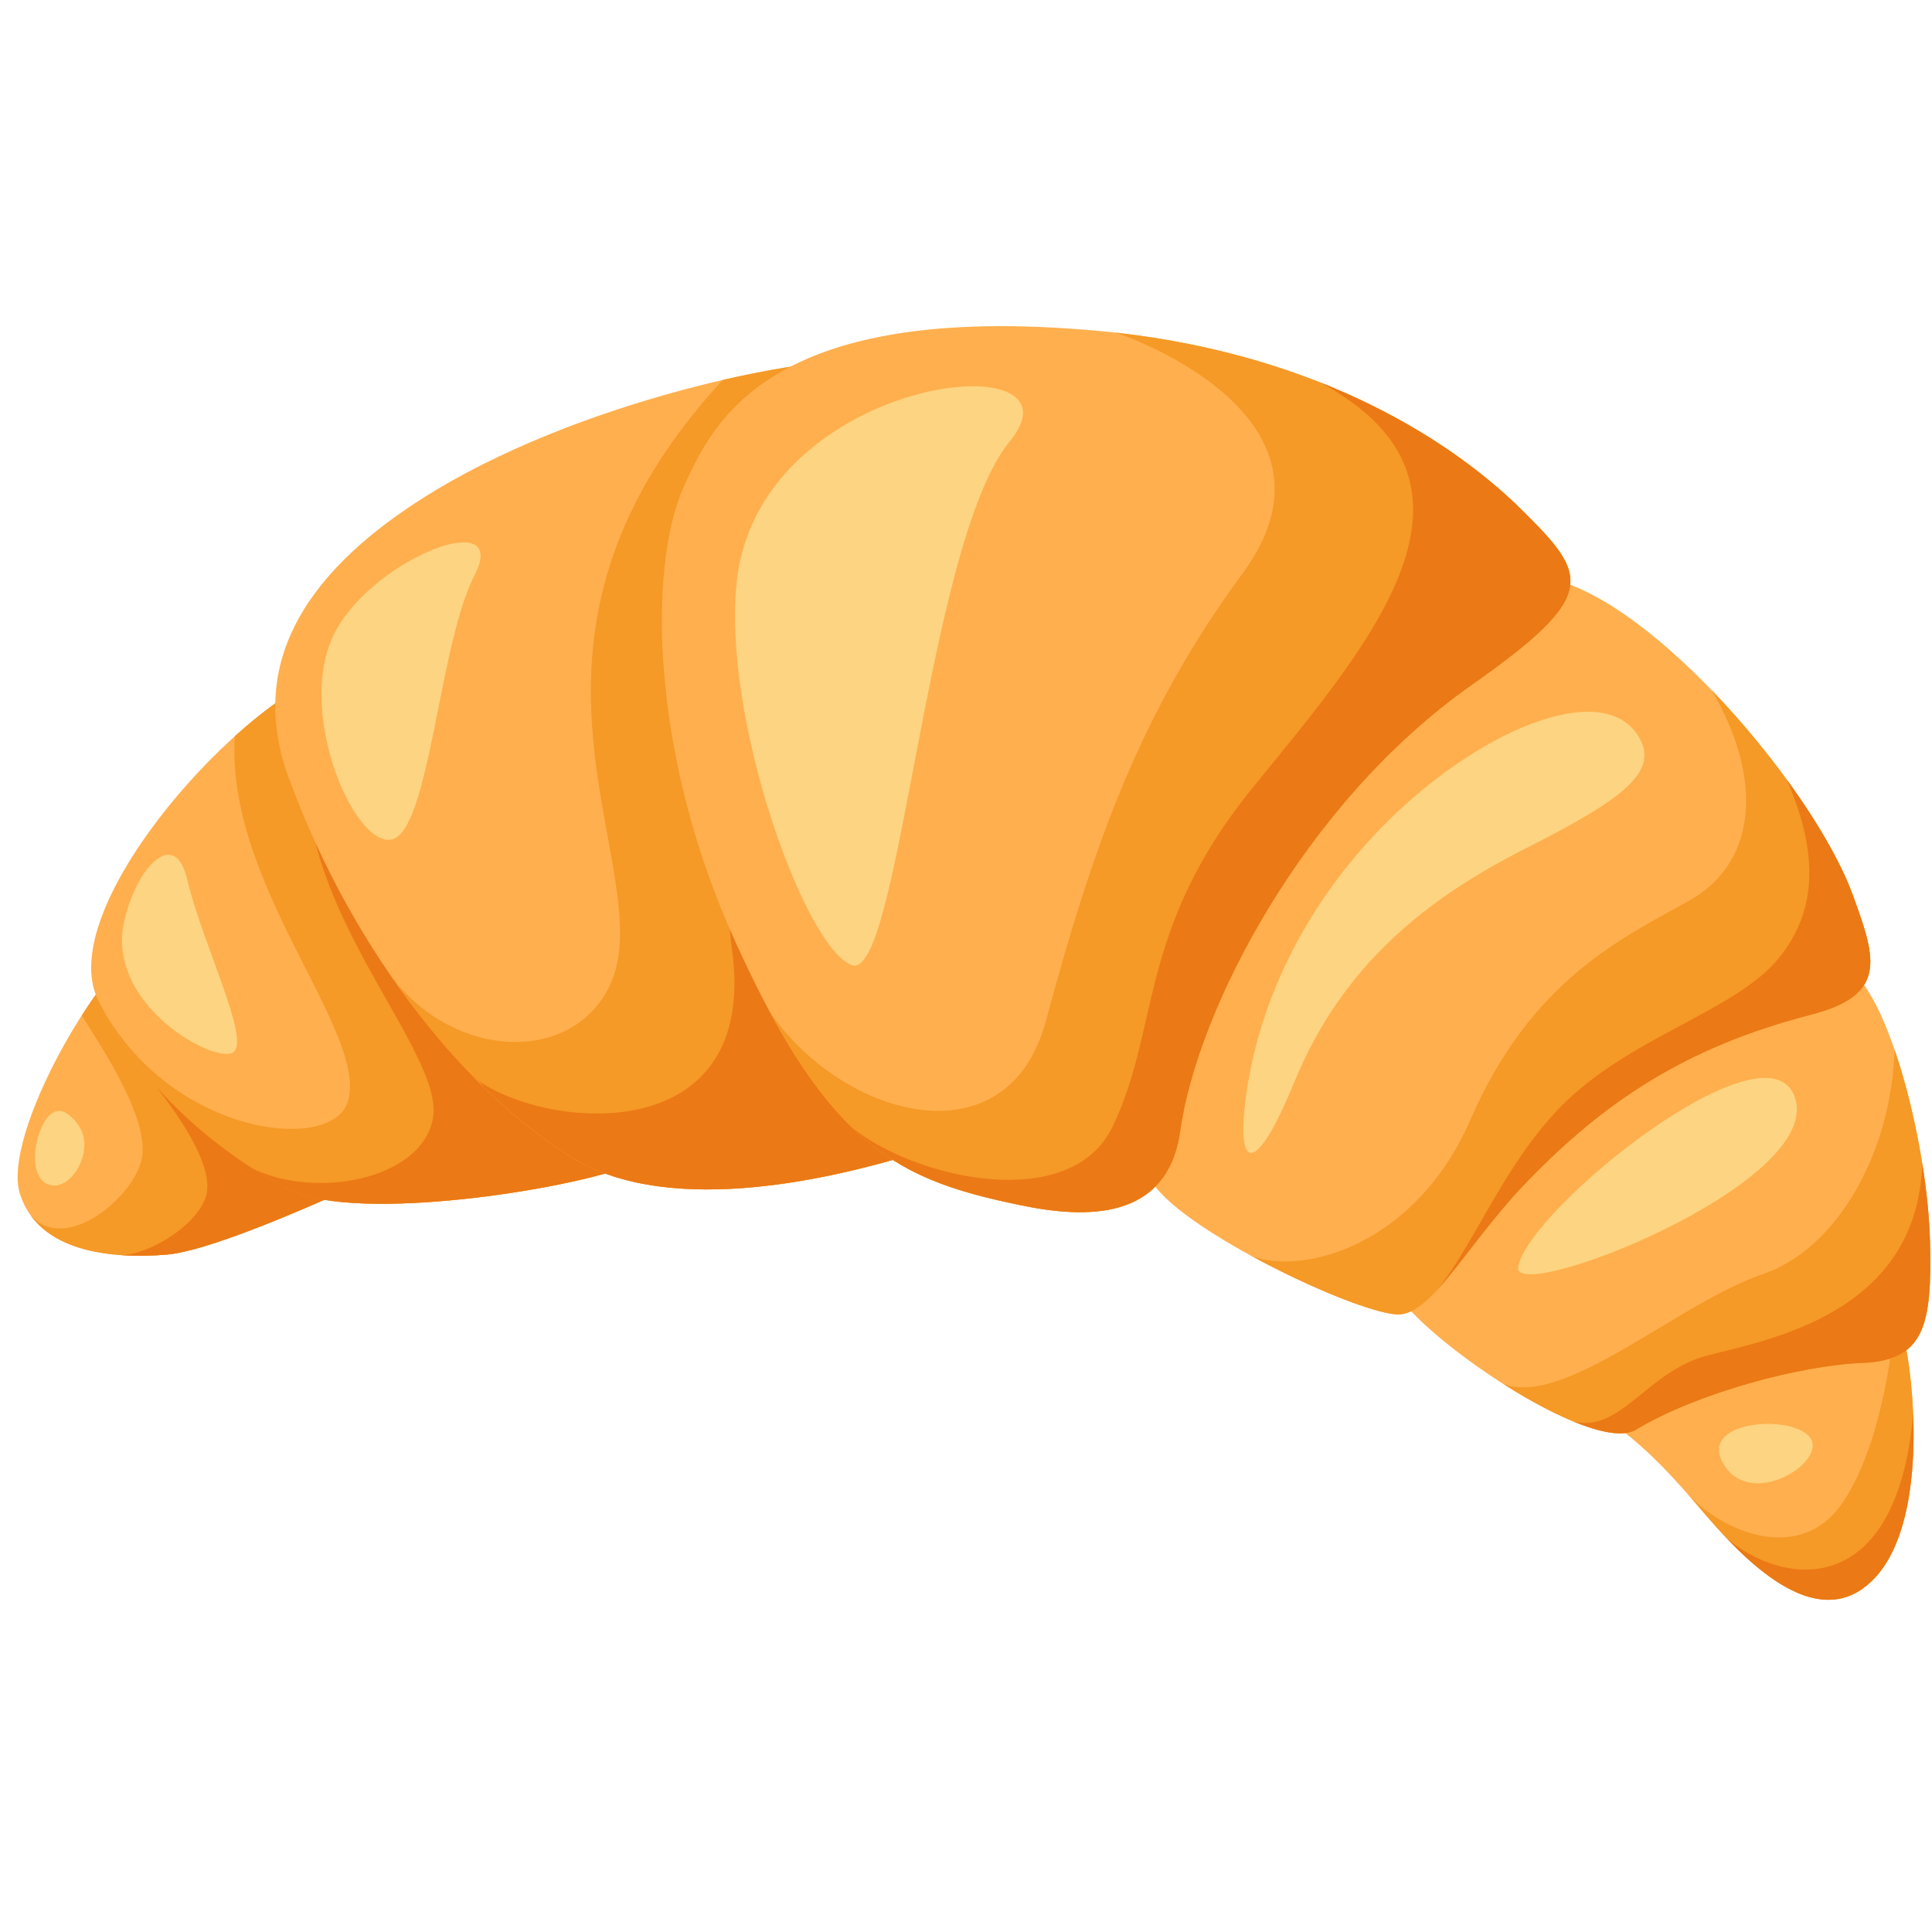 <?xml version="1.0" encoding="UTF-8" standalone="yes"?>
<svg xmlns="http://www.w3.org/2000/svg" xmlns:xlink="http://www.w3.org/1999/xlink" width="100" zoomAndPan="magnify" viewBox="0 0 75 75" height="100" preserveAspectRatio="xMidYMid meet" version="1.0">
  <path fill="#ffaf4d" d="M 73.824 51.555 C 74.328 53.375 74.906 59.23 72.656 61.379 C 70.738 63.227 68.285 61.238 66.23 58.828 C 64.453 56.738 63.441 55.723 61.312 54.375 C 59.199 53.035 67.934 50.176 67.961 50.211 C 69.918 50.641 71.871 51.09 73.824 51.555 " fill-opacity="1" fill-rule="nonzero"/>
  <path fill="#f59927" d="M 73.445 52.191 C 73.445 52.191 73.043 56.227 71.457 58.438 C 69.887 60.625 66.969 59.594 65.453 57.934 C 65.699 58.207 65.957 58.504 66.23 58.828 C 68.285 61.238 70.738 63.227 72.656 61.379 C 74.703 59.426 74.41 54.402 73.957 52.141 L 73.445 52.191 " fill-opacity="1" fill-rule="nonzero"/>
  <path fill="#ffaf4d" d="M 6.484 48.703 C 4.211 48.887 1.512 48.566 0.785 46.383 C 0 44.082 4.031 37.125 6.039 36.285 C 8.059 35.422 14.918 45.543 14.855 45.555 C 14.84 45.539 8.711 48.5 6.484 48.703 " fill-opacity="1" fill-rule="nonzero"/>
  <path fill="#f59927" d="M 13.914 44.156 C 13.66 43.797 13.363 43.383 13.035 42.941 C 12.004 41.777 6.035 38.777 4.258 37.898 C 3.895 38.348 3.531 38.863 3.176 39.418 C 3.688 40.277 5.738 43.211 5.527 44.859 C 5.336 46.359 2.594 48.727 1.203 47.191 C 1.203 47.191 1.207 47.199 1.211 47.211 C 2.277 48.648 4.535 48.863 6.484 48.703 C 8.422 48.523 13.316 46.262 14.562 45.688 C 14.41 45.129 14.18 44.613 13.914 44.156 " fill-opacity="1" fill-rule="nonzero"/>
  <path fill="#ffaf4d" d="M 24.496 45.223 C 22.211 46.164 13.906 47.484 11.266 46.195 C 8.617 44.863 5.398 42.238 3.797 38.797 C 2.148 35.344 8.824 27.777 12.488 26.25 C 16.289 24.672 24.664 45.211 24.496 45.223 " fill-opacity="1" fill-rule="nonzero"/>
  <path fill="#eb7915" d="M 6.09 42.215 C 6.828 43.172 8.438 45.352 7.965 46.539 C 7.488 47.73 5.613 48.746 4.684 48.723 C 5.285 48.766 5.898 48.754 6.484 48.703 C 7.992 48.566 11.289 47.164 13.266 46.277 C 10.418 44.477 5.574 41.547 6.09 42.215 " fill-opacity="1" fill-rule="nonzero"/>
  <path fill="#f59927" d="M 11.266 46.195 C 13.906 47.484 22.211 46.164 24.496 45.223 C 24.664 45.211 16.289 24.672 12.488 26.25 C 11.508 26.66 10.312 27.5 9.117 28.578 C 8.746 34.359 14.309 40.055 13.508 42.754 C 12.891 44.848 6.398 44.043 3.797 38.797 C 5.398 42.238 8.617 44.863 11.266 46.195 " fill-opacity="1" fill-rule="nonzero"/>
  <path fill="#fdd481" d="M 4.828 35.73 C 4.059 39.043 8.449 41.371 9.074 40.836 C 9.703 40.297 7.855 36.629 7.254 34.098 C 6.789 32.148 5.324 33.605 4.828 35.73 " fill-opacity="1" fill-rule="nonzero"/>
  <path fill="#eb7915" d="M 11.949 30.996 C 12.406 36.262 17.254 41.07 16.805 43.43 C 16.355 45.789 12.285 46.562 9.82 45.371 C 10.312 45.684 10.797 45.961 11.266 46.195 C 13.906 47.484 22.211 46.164 24.496 45.223 C 24.605 45.215 21.227 36.836 17.781 31.191 C 15.195 29.621 11.773 28.961 11.949 30.996 " fill-opacity="1" fill-rule="nonzero"/>
  <path fill="#ffaf4d" d="M 72.152 37.969 C 73.633 39.68 74.848 44.898 74.922 48.23 C 75.004 51.449 74.699 52.816 72.293 52.91 C 69.879 53.004 65.848 54.086 63.512 55.5 C 61.898 56.461 55.691 52.305 54.285 50.312 C 52.84 48.281 61.684 37.07 61.754 37.105 C 65.211 37.34 68.676 37.629 72.152 37.969 " fill-opacity="1" fill-rule="nonzero"/>
  <path fill="#ffaf4d" d="M 60.164 22.461 C 64.246 23.328 70.516 30.734 71.965 34.855 C 72.848 37.277 73.242 38.645 70.262 39.402 C 65.355 40.672 62.246 42.832 59.363 45.785 C 56.945 48.266 55.613 51.039 54.27 51.027 C 52.773 51 46.59 48.121 44.934 46.172 C 44.23 45.32 44.172 39.602 46.5 34.77 C 49.508 28.477 55.508 22.996 55.523 23.008 C 57.066 22.816 58.613 22.633 60.164 22.461 " fill-opacity="1" fill-rule="nonzero"/>
  <path fill="#ffaf4d" d="M 35.387 44.816 C 32.555 45.672 26.137 47.301 22.281 44.98 C 18.414 42.637 13.824 37.34 11.199 30.172 C 9.363 25.156 12.715 21.559 16.91 19.031 C 23.062 15.328 32.004 13.648 34.137 14.035 C 36.34 14.379 35.457 44.828 35.387 44.816 " fill-opacity="1" fill-rule="nonzero"/>
  <path fill="#f59927" d="M 23.68 38.242 C 22.25 41.285 17.723 41.176 15.223 37.957 C 15.223 37.957 15.5 38.242 15.52 38.375 C 17.68 41.391 20.098 43.656 22.281 44.98 C 26.137 47.301 32.555 45.672 35.387 44.816 C 35.457 44.828 36.34 14.379 34.137 14.035 C 33.184 13.863 30.871 14.102 28.059 14.75 C 18.41 25.184 25.758 33.809 23.68 38.242 " fill-opacity="1" fill-rule="nonzero"/>
  <path fill="#eb7915" d="M 28.406 36.773 C 29.562 44.789 20.918 43.844 18.391 41.816 C 18.391 41.816 18.676 42.016 18.75 42.172 C 19.945 43.344 21.145 44.289 22.281 44.98 C 26.137 47.301 32.555 45.672 35.387 44.816 C 35.41 44.82 35.508 41.98 35.57 38.027 C 32.246 34.473 27.688 31.766 28.406 36.773 " fill-opacity="1" fill-rule="nonzero"/>
  <path fill="#ffaf4d" d="M 39.633 46.789 C 42.137 47.309 45.32 47.41 45.816 43.91 C 46.469 39.207 50.598 31.207 57.074 26.629 C 62.117 23.094 61.656 22.352 59.078 19.797 C 56.523 17.262 51.414 13.824 43.328 12.914 C 29.934 11.504 27.695 16.344 26.547 18.887 C 25.117 22.086 25.289 29.426 28.547 36.559 C 32.211 44.668 35.004 45.828 39.633 46.789 " fill-opacity="1" fill-rule="nonzero"/>
  <path fill="#fdd481" d="M 2.676 43.281 C 3.082 43.605 3.418 44.137 3.215 44.887 C 3.008 45.637 2.434 46.137 1.93 46 C 1.426 45.863 1.258 45.164 1.414 44.402 C 1.574 43.609 2.035 42.77 2.676 43.281 " fill-opacity="1" fill-rule="nonzero"/>
  <path fill="#fdd481" d="M 13.059 24.441 C 11.391 27.426 13.715 32.887 15.199 32.59 C 16.68 32.289 17.027 25.023 18.422 22.332 C 19.816 19.641 14.637 21.613 13.059 24.441 " fill-opacity="1" fill-rule="nonzero"/>
  <path fill="#fdd481" d="M 28.613 22.473 C 27.984 27.707 31.207 36.754 33.059 37.465 C 34.914 38.176 35.953 21.086 39.191 17.145 C 42.43 13.207 29.57 14.508 28.613 22.473 " fill-opacity="1" fill-rule="nonzero"/>
  <path fill="#f59927" d="M 48.234 22.266 C 44.344 27.559 42.504 32.559 40.605 39.625 C 39.109 45.188 32.703 43.391 29.887 39.289 C 32.938 44.953 35.582 45.949 39.633 46.789 C 42.137 47.309 45.32 47.41 45.816 43.91 C 46.469 39.207 50.598 31.207 57.074 26.629 C 62.117 23.094 61.656 22.352 59.078 19.797 C 56.523 17.262 51.414 13.824 43.328 12.914 C 43.328 12.914 52.809 16.043 48.234 22.266 " fill-opacity="1" fill-rule="nonzero"/>
  <path fill="#eb7915" d="M 59.078 19.797 C 57.488 18.223 54.914 16.297 51.246 14.848 C 51.246 14.848 51.246 14.848 51.25 14.848 C 58.609 18.816 53.152 25.023 48.648 30.555 C 44.145 36.086 45.055 39.879 43.188 43.742 C 41.562 47.109 35.586 45.785 33.09 43.785 C 35.012 45.645 37.035 46.25 39.633 46.789 C 42.137 47.309 45.32 47.41 45.816 43.91 C 46.469 39.207 50.598 31.207 57.074 26.629 C 62.117 23.094 61.656 22.352 59.078 19.797 " fill-opacity="1" fill-rule="nonzero"/>
  <path fill="#f59927" d="M 65.594 34.953 C 62.953 36.434 59.457 38.02 57.074 43.484 C 54.988 48.27 50.719 49.504 48.617 48.777 C 50.871 50.004 53.387 51.012 54.27 51.027 C 55.613 51.039 56.945 48.266 59.363 45.785 C 62.246 42.832 65.355 40.672 70.262 39.402 C 73.242 38.645 72.848 37.277 71.965 34.855 C 71.176 32.613 68.957 29.395 66.441 26.785 C 68.453 30.184 68.23 33.473 65.594 34.953 " fill-opacity="1" fill-rule="nonzero"/>
  <path fill="#f59927" d="M 74.922 48.23 C 74.875 46.043 74.336 43.039 73.547 40.75 C 73.422 44.789 71.289 48.484 68.457 49.453 C 65.102 50.602 60.789 54.609 58.371 53.734 C 60.438 55.051 62.641 56.02 63.512 55.5 C 65.848 54.086 69.879 53.004 72.293 52.91 C 74.699 52.816 75.004 51.449 74.922 48.23 " fill-opacity="1" fill-rule="nonzero"/>
  <path fill="#eb7915" d="M 71.965 34.855 C 71.508 33.555 70.57 31.926 69.371 30.277 C 70.508 32.918 70.668 35.273 69 37.258 C 67.297 39.281 63.203 40.285 60.586 42.965 C 58.391 45.211 57.301 48.172 55.805 50.062 C 56.742 49.035 57.836 47.352 59.363 45.785 C 62.246 42.832 65.355 40.672 70.262 39.402 C 73.242 38.645 72.848 37.277 71.965 34.855 " fill-opacity="1" fill-rule="nonzero"/>
  <path fill="#eb7915" d="M 74.621 45.168 C 74.434 51.02 68.621 52.008 66.281 52.621 C 63.941 53.23 62.914 55.641 61.086 55.184 C 62.137 55.617 63.031 55.789 63.512 55.5 C 65.848 54.086 69.879 53.004 72.293 52.91 C 74.699 52.816 75.004 51.449 74.922 48.23 C 74.902 47.316 74.797 46.258 74.621 45.168 " fill-opacity="1" fill-rule="nonzero"/>
  <path fill="#eb7915" d="M 74.27 54.891 C 73.633 62.059 69.344 61.637 67.059 59.746 C 68.922 61.695 70.988 62.984 72.656 61.379 C 74.062 60.035 74.363 57.242 74.27 54.891 " fill-opacity="1" fill-rule="nonzero"/>
  <path fill="#fdd481" d="M 48.445 42.062 C 47.902 45.336 48.613 45.984 50.246 42.004 C 52.117 37.438 55.422 34.863 59.215 32.941 C 63.008 31.02 64.488 29.941 63.574 28.535 C 62.133 26.324 57.258 28.418 53.664 32.09 C 50.754 35.059 49.016 38.617 48.445 42.062 " fill-opacity="1" fill-rule="nonzero"/>
  <path fill="#fdd481" d="M 58.934 49.184 C 58.68 50.668 70.637 46.027 69.703 42.684 C 68.77 39.34 59.316 46.938 58.934 49.184 " fill-opacity="1" fill-rule="nonzero"/>
  <path fill="#fdd481" d="M 67.008 56.984 C 68.152 58.547 71.039 56.652 70.23 55.758 C 69.422 54.859 65.691 55.191 67.008 56.984 " fill-opacity="1" fill-rule="nonzero"/>
</svg>